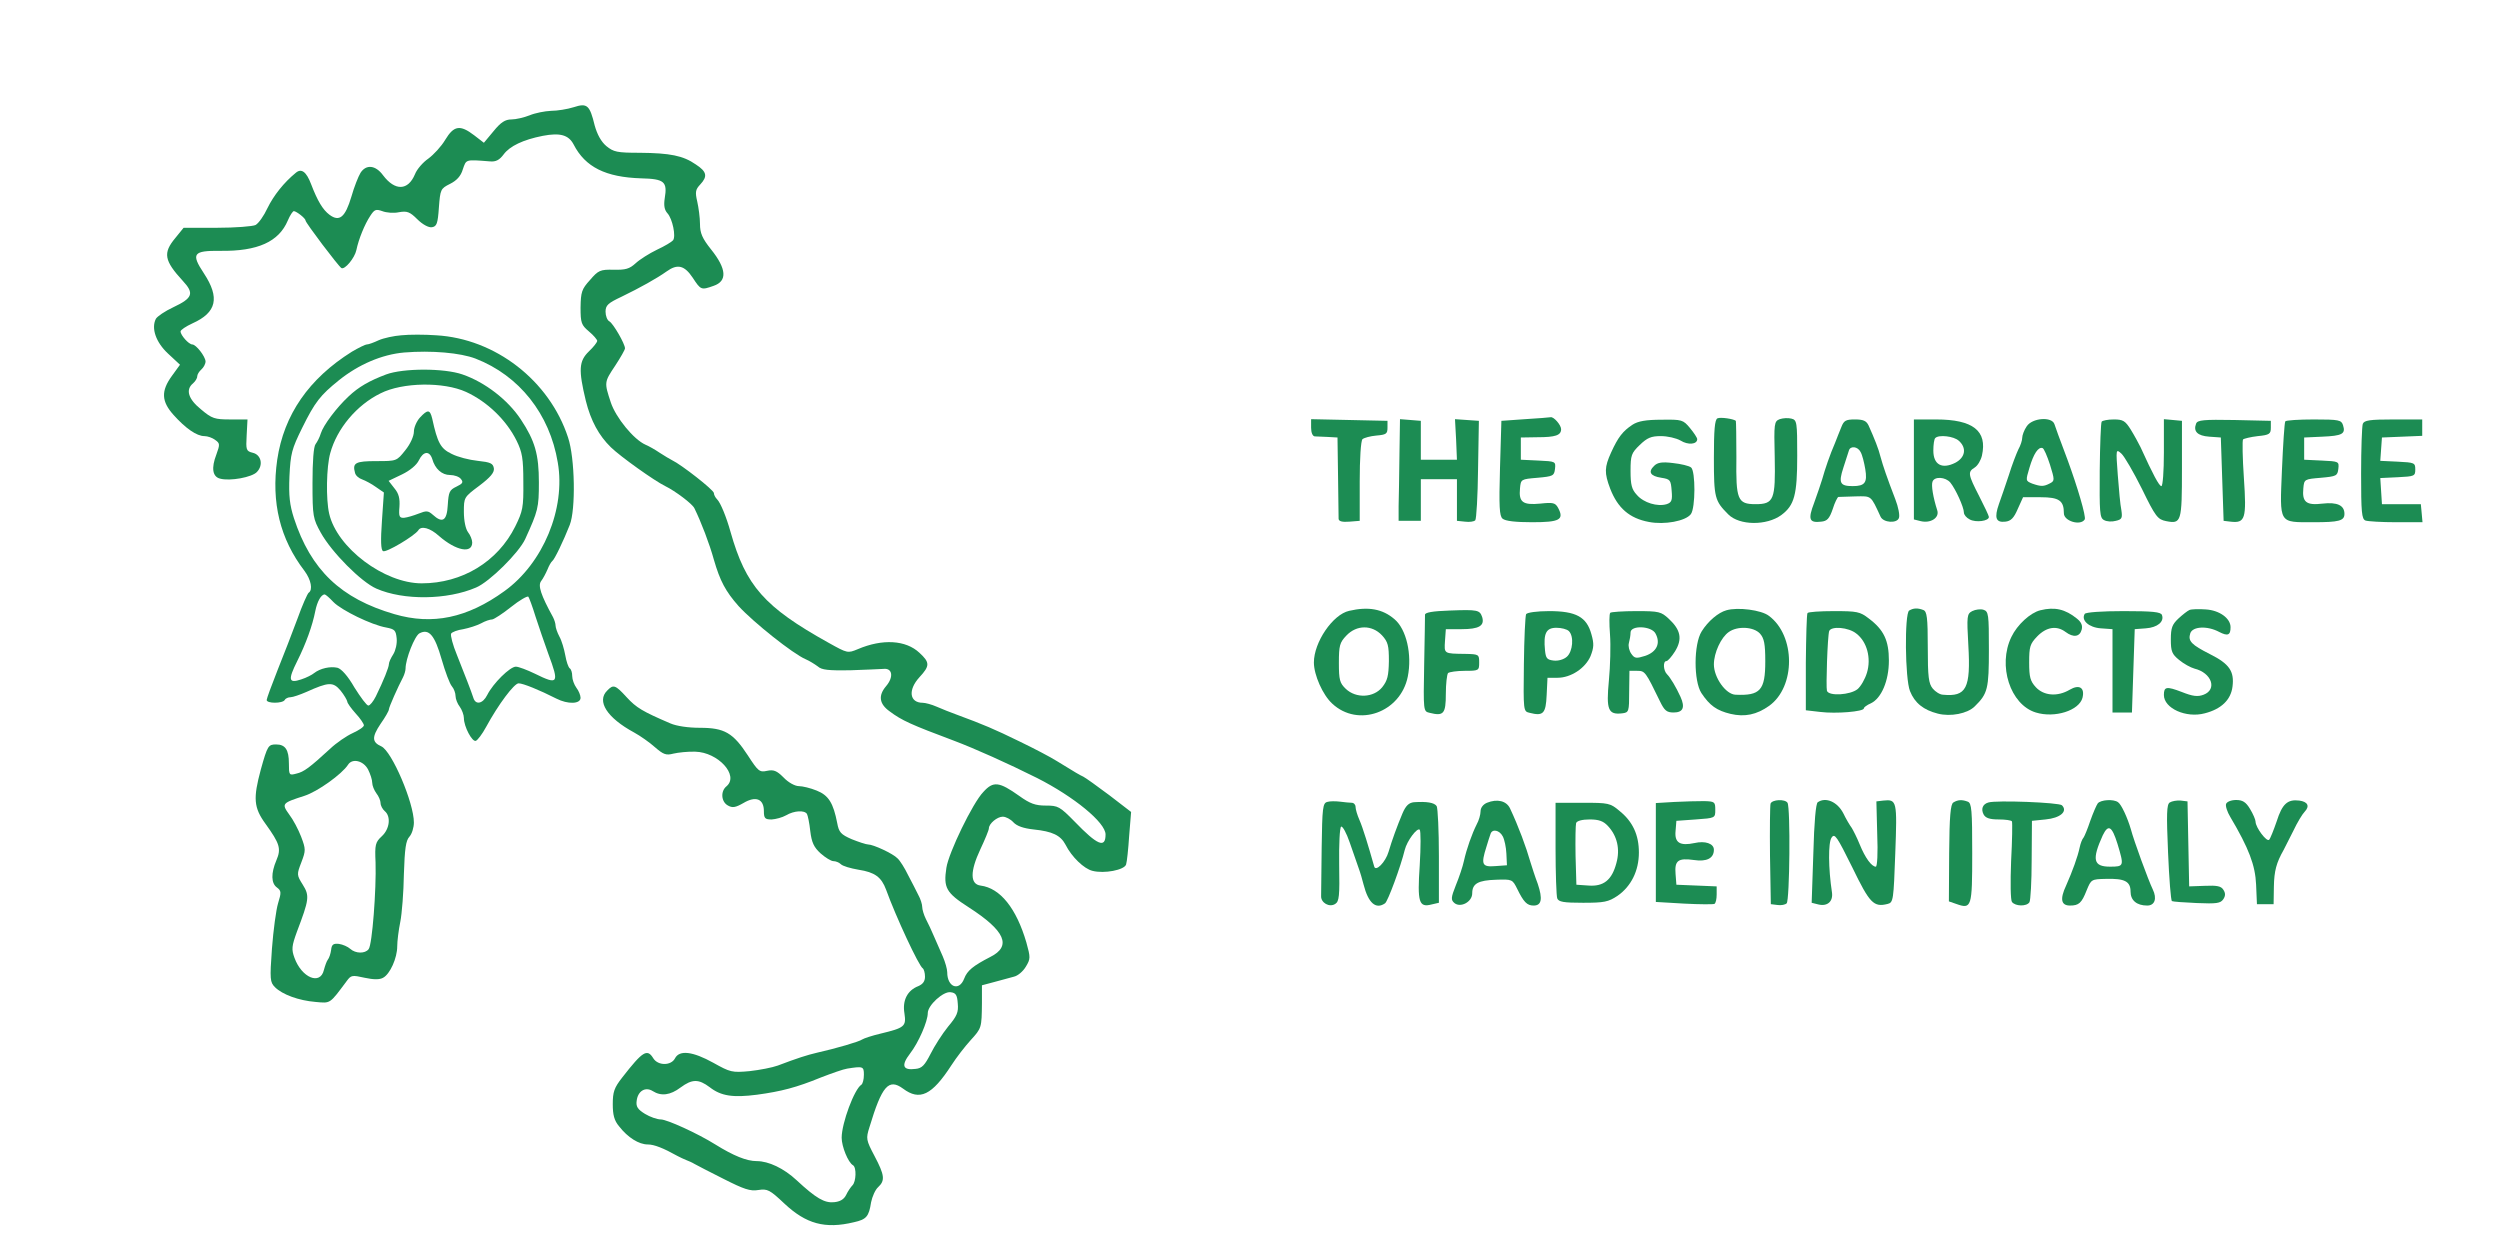 <?xml version="1.0" encoding="UTF-8" standalone="no"?>
<svg xmlns="http://www.w3.org/2000/svg" version="1.0" width="900pt" height="453pt" viewBox="0 0 900 453" preserveAspectRatio="xMidYMid meet">
  <g transform="translate(0,453) scale(0.1,-0.1)" fill="#1c8c53" stroke="none">
    <path d="M2065 4144 c-22 -7 -59 -13 -81 -13 -23 -1 -58 -8 -77 -16 -20 -8 -50 -15 -66 -15 -22 0 -38 -10 -64 -42 l-35 -42 -35 27 c-51 39 -73 35 -104 -16 -14 -24 -42 -54 -61 -68 -19 -13 -41 -38 -48 -56 -25 -60 -72 -61 -115 -4 -27 37 -61 40 -81 9 -8 -13 -23 -51 -33 -86 -22 -74 -43 -92 -79 -65 -24 18 -43 50 -66 110 -17 45 -35 58 -55 41 -43 -35 -80 -82 -102 -127 -13 -28 -32 -55 -43 -61 -10 -5 -73 -10 -139 -10 l-120 0 -30 -37 c-45 -54 -40 -81 27 -154 42 -45 36 -62 -34 -95 -30 -14 -58 -33 -63 -42 -17 -34 0 -84 44 -125 l43 -40 -29 -40 c-40 -55 -38 -92 6 -141 43 -48 83 -76 111 -76 11 0 29 -6 39 -14 17 -12 17 -16 4 -52 -19 -49 -14 -80 13 -87 36 -10 116 5 133 24 24 25 15 62 -15 69 -24 6 -25 10 -22 63 l3 57 -62 0 c-56 0 -66 3 -105 36 -46 37 -57 71 -29 94 8 7 15 18 15 25 0 7 7 18 15 25 8 7 15 20 15 29 -1 18 -34 61 -48 61 -12 0 -42 33 -42 47 0 5 19 18 43 29 87 39 99 92 41 180 -47 71 -39 82 59 81 135 -2 211 33 243 109 8 19 18 34 22 34 10 -1 42 -26 42 -34 0 -8 118 -164 129 -171 12 -7 48 36 54 65 8 39 30 93 50 123 15 23 20 25 43 17 15 -6 42 -8 60 -4 29 5 39 2 66 -25 19 -19 41 -31 53 -29 17 3 21 12 25 71 5 65 6 68 40 85 24 12 39 28 46 52 13 37 8 36 98 29 21 -2 34 5 49 25 22 30 70 53 141 67 63 12 93 3 111 -31 42 -82 116 -118 243 -122 84 -2 95 -12 85 -72 -4 -26 -1 -42 10 -54 18 -20 31 -83 20 -97 -5 -6 -30 -21 -58 -34 -27 -13 -62 -35 -77 -49 -22 -20 -36 -24 -79 -23 -48 1 -55 -2 -85 -37 -30 -33 -33 -43 -34 -99 0 -56 3 -63 30 -86 17 -14 30 -30 30 -34 0 -5 -13 -22 -30 -38 -36 -35 -38 -66 -11 -178 18 -72 47 -125 90 -167 35 -34 157 -121 196 -140 35 -17 98 -64 105 -80 24 -49 54 -127 70 -185 22 -76 42 -114 89 -167 53 -58 196 -172 241 -191 14 -6 33 -18 44 -26 14 -13 39 -15 115 -14 53 2 107 4 121 5 33 4 38 -29 10 -62 -29 -34 -25 -64 13 -91 44 -33 78 -48 230 -105 77 -29 195 -82 301 -135 132 -67 246 -160 246 -203 0 -51 -29 -39 -111 46 -54 55 -60 58 -104 58 -38 0 -57 7 -96 35 -72 51 -93 54 -129 14 -38 -39 -125 -219 -133 -273 -11 -72 -1 -90 80 -142 132 -85 156 -140 78 -179 -62 -32 -83 -49 -94 -78 -18 -47 -61 -31 -61 23 0 11 -7 36 -16 57 -9 21 -24 54 -32 73 -8 19 -21 47 -29 62 -7 14 -13 34 -13 43 0 9 -6 29 -14 43 -7 15 -24 47 -37 72 -12 25 -29 52 -38 60 -16 17 -87 50 -106 50 -7 0 -34 9 -59 19 -39 17 -46 25 -52 58 -14 72 -31 100 -74 117 -22 9 -51 16 -64 16 -14 0 -38 13 -55 31 -25 25 -36 29 -60 24 -27 -6 -32 -1 -69 56 -53 81 -84 99 -172 99 -42 0 -84 6 -107 16 -100 43 -122 56 -157 94 -41 45 -48 47 -70 24 -39 -38 -1 -98 97 -151 22 -12 56 -36 75 -53 30 -26 40 -30 66 -23 17 4 53 8 79 7 82 -2 158 -85 113 -124 -23 -18 -20 -57 5 -70 16 -9 27 -7 55 9 45 27 74 15 74 -29 0 -26 4 -30 28 -30 15 1 38 7 52 15 29 17 66 19 75 5 3 -5 9 -33 12 -62 5 -41 13 -58 37 -80 17 -15 38 -28 46 -28 9 0 21 -5 27 -11 7 -7 35 -15 64 -20 58 -9 82 -26 99 -72 35 -97 118 -275 132 -283 4 -3 8 -16 8 -30 0 -17 -8 -27 -24 -34 -39 -15 -58 -51 -50 -98 7 -47 1 -52 -86 -73 -30 -7 -60 -17 -66 -21 -11 -8 -93 -32 -164 -48 -34 -8 -69 -19 -140 -46 -19 -7 -65 -16 -101 -20 -64 -6 -70 -4 -131 30 -74 41 -122 47 -138 16 -14 -27 -61 -27 -78 0 -22 36 -38 26 -112 -69 -29 -37 -34 -52 -34 -96 0 -38 5 -59 23 -80 31 -40 71 -65 103 -65 23 0 56 -13 108 -42 8 -4 22 -11 30 -14 8 -3 22 -9 30 -14 8 -5 56 -29 105 -54 73 -37 96 -45 125 -40 33 5 41 1 94 -49 78 -73 146 -92 250 -67 45 10 54 20 62 72 4 20 15 45 25 54 26 24 24 43 -13 113 -30 57 -31 62 -18 103 45 149 69 177 121 139 60 -45 104 -24 174 84 18 28 49 68 69 90 40 44 40 44 41 134 l0 64 45 12 c25 7 56 15 70 19 14 3 33 19 43 36 17 28 17 33 2 87 -36 123 -94 196 -165 205 -38 5 -38 51 -1 130 17 36 31 70 31 76 0 17 30 42 50 42 11 0 28 -9 38 -20 13 -14 37 -22 73 -26 68 -7 97 -21 115 -55 22 -44 67 -87 97 -94 42 -11 115 3 121 23 3 9 8 56 11 103 l7 86 -78 60 c-44 33 -86 63 -94 67 -15 7 -25 13 -95 56 -22 14 -83 46 -135 71 -90 44 -130 61 -225 96 -22 8 -55 21 -73 29 -18 8 -41 14 -50 14 -48 0 -54 46 -12 92 38 41 38 53 0 88 -49 46 -133 51 -222 13 -36 -15 -37 -15 -105 23 -232 129 -298 205 -353 399 -15 54 -36 105 -48 117 -7 7 -12 17 -12 23 0 11 -118 103 -150 118 -8 4 -28 16 -45 27 -16 11 -39 24 -51 29 -43 19 -107 98 -125 152 -24 73 -24 73 16 133 19 29 35 57 35 62 0 16 -42 89 -56 97 -8 4 -14 20 -14 35 0 23 9 31 58 54 66 32 127 66 162 91 39 28 64 22 94 -23 29 -44 30 -45 75 -29 50 17 47 61 -9 131 -32 40 -40 59 -40 92 0 22 -5 59 -10 81 -8 34 -6 43 11 61 27 29 24 46 -16 72 -46 32 -93 41 -202 42 -82 0 -94 3 -120 24 -19 16 -33 42 -42 74 -18 74 -27 82 -76 66z m1383 -3227 c3 -31 -3 -45 -35 -83 -21 -26 -49 -70 -63 -98 -21 -41 -31 -52 -54 -54 -46 -6 -53 12 -20 55 31 40 64 116 64 146 0 28 56 79 82 75 19 -2 24 -10 26 -41z m-338 -256 c0 -17 -4 -32 -9 -36 -25 -15 -71 -138 -71 -191 0 -31 23 -89 41 -99 13 -8 11 -59 -2 -72 -6 -6 -17 -22 -23 -35 -8 -16 -22 -24 -44 -26 -34 -3 -64 14 -134 79 -46 43 -101 69 -144 69 -36 0 -83 19 -149 60 -64 40 -174 90 -196 90 -13 0 -39 9 -57 20 -26 16 -33 26 -30 47 4 35 31 52 58 35 30 -19 63 -15 100 13 42 31 65 31 105 1 41 -32 84 -38 170 -27 88 12 142 26 230 62 39 15 81 30 95 32 57 9 60 8 60 -22z"></path>
    <path d="M1445 3323 c-27 -2 -64 -10 -82 -18 -17 -8 -36 -15 -42 -15 -6 0 -30 -12 -54 -26 -155 -97 -245 -227 -269 -389 -22 -154 10 -285 98 -400 24 -32 31 -69 15 -79 -4 -3 -23 -45 -40 -93 -18 -48 -50 -132 -72 -186 -21 -53 -39 -102 -39 -107 0 -13 57 -13 65 0 3 6 13 10 21 10 8 0 34 9 57 19 80 36 96 37 123 5 13 -16 23 -34 24 -39 0 -6 14 -25 30 -43 17 -18 30 -38 30 -43 0 -6 -18 -18 -40 -28 -22 -10 -59 -35 -82 -57 -73 -67 -94 -83 -121 -89 -26 -7 -27 -6 -27 37 0 49 -13 68 -46 68 -28 0 -31 -4 -55 -90 -28 -104 -26 -137 17 -196 51 -71 57 -89 39 -131 -20 -47 -19 -83 2 -98 16 -12 16 -18 4 -57 -7 -23 -17 -97 -22 -163 -8 -111 -7 -121 11 -139 26 -26 85 -48 146 -53 55 -5 50 -8 112 75 16 22 20 22 65 12 32 -7 54 -7 66 0 25 13 51 71 51 113 0 19 5 59 11 88 6 30 12 107 13 172 3 92 7 121 20 135 9 10 16 33 16 51 0 71 -79 256 -117 274 -34 15 -35 33 -3 81 17 24 30 47 30 52 0 8 33 82 51 116 5 10 9 24 9 31 0 35 33 118 50 127 34 18 55 -6 80 -94 13 -45 29 -88 37 -97 7 -8 13 -24 13 -35 0 -10 7 -28 15 -38 8 -11 15 -30 15 -41 0 -31 30 -87 43 -82 6 2 23 24 37 50 44 81 101 157 117 157 16 0 75 -24 136 -55 41 -21 87 -20 87 3 0 9 -7 26 -15 36 -8 11 -15 30 -15 42 0 13 -4 25 -9 28 -5 4 -12 24 -16 47 -4 22 -13 53 -21 67 -8 15 -14 33 -14 40 0 7 -4 20 -9 30 -44 80 -55 114 -43 130 7 9 17 28 23 42 5 13 13 27 17 30 8 5 41 74 63 130 22 55 19 241 -6 315 -67 205 -262 356 -475 368 -41 3 -97 3 -125 0z m267 -84 c157 -61 267 -199 296 -374 29 -166 -53 -363 -192 -463 -134 -97 -259 -123 -396 -83 -193 56 -301 159 -362 346 -15 47 -19 80 -16 150 4 82 8 98 46 175 46 93 65 117 132 171 71 57 155 93 235 100 99 8 202 -1 257 -22z m-512 -876 c29 -30 138 -83 190 -92 31 -6 35 -10 38 -39 2 -19 -4 -44 -12 -57 -9 -14 -16 -29 -16 -36 0 -11 -19 -59 -47 -116 -9 -18 -21 -33 -27 -33 -6 0 -28 30 -50 65 -24 42 -47 67 -61 71 -26 6 -62 -2 -84 -19 -7 -6 -28 -17 -47 -23 -45 -15 -48 -2 -14 66 31 62 55 128 65 180 7 35 21 60 34 60 3 0 17 -12 31 -27z m728 -53 c12 -36 32 -96 46 -134 40 -107 36 -113 -49 -71 -27 13 -58 25 -68 25 -21 0 -82 -60 -103 -102 -16 -32 -42 -37 -50 -10 -8 25 -29 78 -59 154 -15 36 -24 71 -21 77 4 6 23 13 44 16 20 4 49 13 64 21 14 8 32 14 40 14 7 1 38 21 68 45 30 24 58 40 62 37 3 -4 15 -36 26 -72z m-603 -550 c8 -16 15 -37 15 -48 0 -10 7 -27 15 -38 8 -10 15 -26 15 -35 0 -9 7 -22 15 -29 23 -19 18 -64 -10 -90 -24 -22 -26 -31 -23 -95 3 -96 -12 -297 -25 -312 -13 -17 -47 -16 -66 1 -9 8 -27 16 -41 18 -20 2 -26 -2 -28 -22 -2 -14 -7 -29 -12 -35 -4 -5 -10 -22 -14 -37 -13 -56 -80 -28 -106 44 -11 30 -10 42 9 94 44 116 46 129 21 169 -22 35 -22 37 -5 81 16 42 16 47 -1 92 -10 26 -29 62 -43 80 -28 39 -26 41 55 67 47 15 135 78 157 112 15 24 55 15 72 -17z"></path>
    <path d="M1390 3182 c-61 -23 -99 -45 -135 -79 -44 -41 -91 -104 -100 -133 -4 -14 -13 -31 -19 -39 -7 -9 -11 -61 -11 -140 0 -121 2 -128 30 -179 39 -70 145 -177 200 -201 98 -43 255 -41 359 4 48 20 155 126 177 175 46 101 49 112 49 203 0 101 -14 150 -65 227 -47 71 -129 134 -210 162 -66 23 -213 23 -275 0z m288 -63 c76 -35 145 -101 182 -176 20 -41 24 -63 24 -148 1 -92 -2 -105 -29 -160 -63 -127 -191 -205 -337 -205 -135 0 -305 128 -333 251 -12 52 -10 169 4 218 24 88 95 173 181 215 79 40 227 42 308 5z"></path>
    <path d="M1512 3027 c-12 -13 -22 -36 -22 -51 0 -16 -13 -45 -31 -67 -31 -39 -31 -39 -104 -39 -75 0 -87 -6 -77 -42 2 -10 14 -20 26 -24 11 -4 34 -16 49 -27 l29 -20 -7 -102 c-5 -71 -4 -105 4 -109 10 -7 114 55 127 75 10 17 42 9 75 -21 61 -53 119 -64 119 -23 0 10 -7 27 -15 37 -9 12 -15 42 -15 73 0 52 0 53 55 94 41 31 55 48 53 63 -3 18 -12 22 -58 27 -30 3 -73 14 -94 25 -40 19 -51 40 -70 127 -8 33 -16 34 -44 4z m44 -149 c10 -36 35 -58 64 -58 15 0 33 -6 39 -14 10 -12 7 -17 -16 -28 -25 -12 -28 -19 -31 -66 -3 -57 -19 -67 -54 -35 -17 15 -23 15 -51 4 -18 -7 -41 -14 -52 -15 -17 -1 -20 4 -17 39 2 30 -2 48 -18 67 l-21 27 48 23 c29 14 53 34 61 51 16 33 38 35 48 5z"></path>
    <path d="M5490 3021 l-85 -6 -5 -170 c-4 -140 -2 -172 9 -182 10 -9 48 -13 107 -13 99 0 116 9 93 52 -10 18 -18 20 -64 15 -63 -6 -78 5 -73 55 3 33 4 33 63 38 56 5 60 7 63 32 3 27 2 27 -60 30 l-63 3 0 40 0 40 60 1 c65 0 85 7 85 29 0 15 -27 46 -38 43 -4 -1 -45 -4 -92 -7z"></path>
    <path d="M6183 3024 c-10 -4 -13 -43 -13 -143 0 -143 3 -154 52 -203 40 -40 138 -41 191 -2 47 35 57 73 57 213 0 122 -1 129 -21 134 -12 3 -30 2 -42 -2 -20 -8 -21 -14 -18 -137 3 -153 -3 -169 -69 -169 -65 0 -71 16 -69 168 0 71 -1 130 -2 132 -8 7 -55 14 -66 9z"></path>
    <path d="M4720 2990 c0 -17 5 -30 13 -31 6 0 28 -1 47 -2 l35 -2 2 -140 c1 -77 2 -146 2 -153 1 -9 13 -12 39 -10 l37 3 0 142 c0 81 4 146 10 152 6 5 28 11 50 13 35 3 40 6 40 28 l0 25 -137 3 -138 3 0 -31z"></path>
    <path d="M5038 2891 c-1 -72 -2 -155 -3 -183 l0 -53 40 0 40 0 0 75 0 75 65 0 65 0 0 -75 0 -75 29 -3 c16 -2 32 0 37 5 4 4 9 87 10 183 l3 175 -43 3 -43 3 4 -73 3 -73 -65 0 -65 0 0 70 0 70 -37 3 -38 3 -2 -130z"></path>
    <path d="M5877 3001 c-35 -23 -52 -45 -77 -100 -24 -53 -25 -73 -3 -131 27 -69 69 -106 139 -119 56 -11 132 3 151 28 17 22 17 155 1 168 -7 6 -37 13 -65 16 -40 5 -56 2 -68 -10 -23 -22 -14 -37 26 -43 32 -5 34 -8 37 -47 3 -34 0 -42 -18 -48 -33 -10 -83 5 -107 33 -19 20 -23 37 -23 87 0 56 3 64 33 93 27 26 41 32 76 32 24 0 55 -7 71 -16 27 -17 60 -14 60 5 0 5 -12 23 -26 40 -25 30 -29 31 -102 30 -56 0 -85 -5 -105 -18z"></path>
    <path d="M6629 2993 c-6 -16 -17 -41 -23 -58 -18 -41 -36 -94 -46 -130 -5 -16 -18 -55 -29 -85 -23 -60 -18 -73 25 -68 22 2 30 11 42 46 7 23 17 42 20 43 4 0 32 1 62 2 58 1 54 5 90 -73 10 -22 59 -25 66 -5 4 9 -2 40 -13 68 -30 78 -44 119 -53 152 -7 29 -22 66 -43 113 -8 17 -19 22 -49 22 -33 0 -40 -4 -49 -27z m69 -90 c6 -10 13 -38 17 -62 8 -48 -1 -61 -45 -61 -46 0 -52 11 -34 66 9 27 18 55 20 62 5 18 32 15 42 -5z"></path>
    <path d="M6890 2840 l0 -180 24 -6 c36 -9 69 12 60 39 -15 47 -22 90 -17 103 7 20 47 17 64 -3 19 -23 49 -89 49 -108 0 -8 9 -19 21 -25 22 -12 69 -6 69 9 0 4 -16 38 -35 75 -40 78 -42 87 -16 103 11 7 22 26 26 43 20 89 -32 130 -165 130 l-80 0 0 -180z m162 103 c29 -26 23 -60 -13 -79 -48 -24 -79 -7 -79 44 0 21 3 42 7 45 12 13 67 7 85 -10z"></path>
    <path d="M7296 2995 c-9 -13 -16 -32 -16 -41 0 -9 -6 -28 -14 -42 -7 -15 -23 -56 -34 -92 -12 -36 -28 -83 -36 -105 -17 -49 -11 -67 23 -63 20 2 31 13 45 46 l19 42 63 0 c67 0 84 -12 84 -58 0 -28 60 -46 75 -22 6 9 -27 120 -62 215 -32 84 -41 111 -47 128 -9 28 -80 23 -100 -8z m84 -138 c17 -55 17 -58 0 -67 -23 -12 -32 -12 -64 -1 -24 10 -24 10 -10 57 15 51 32 76 47 71 5 -1 17 -29 27 -60z"></path>
    <path d="M7566 3012 c-3 -4 -6 -84 -7 -176 -1 -150 0 -170 15 -178 10 -6 29 -7 43 -3 22 5 24 10 20 38 -4 18 -9 75 -13 127 -7 94 -7 95 13 77 11 -10 44 -67 74 -127 49 -101 57 -110 87 -116 55 -11 57 -3 57 188 l0 173 -32 3 -33 3 0 -120 c0 -68 -4 -121 -9 -121 -8 0 -30 41 -75 140 -7 14 -22 42 -35 63 -20 32 -28 37 -61 37 -22 0 -41 -4 -44 -8z"></path>
    <path d="M7906 3005 c-11 -28 5 -44 47 -47 l42 -3 5 -150 5 -150 25 -3 c53 -6 58 10 48 157 -5 73 -6 136 -3 139 3 3 27 9 53 12 42 4 47 8 47 30 l0 25 -131 3 c-111 2 -133 0 -138 -13z"></path>
    <path d="M8227 3013 c-3 -5 -8 -83 -12 -175 -8 -196 -13 -188 114 -188 91 0 111 5 111 30 0 31 -26 43 -79 37 -58 -7 -74 5 -69 55 3 33 4 33 63 38 56 5 60 7 63 32 3 27 2 27 -60 30 l-63 3 0 40 0 40 65 3 c72 3 85 10 75 41 -6 19 -14 21 -105 21 -54 0 -101 -3 -103 -7z"></path>
    <path d="M8506 3004 c-3 -9 -6 -89 -6 -179 0 -139 2 -164 16 -169 9 -3 58 -6 110 -6 l95 0 -3 33 -3 32 -70 0 -70 0 -3 47 -3 47 63 3 c60 3 63 4 63 28 0 24 -3 25 -63 28 l-63 3 3 42 3 42 73 3 72 3 0 29 0 30 -104 0 c-85 0 -105 -3 -110 -16z"></path>
    <path d="M4857 2331 c-59 -13 -127 -113 -127 -186 0 -45 32 -117 66 -148 93 -87 246 -32 272 97 16 80 -5 171 -48 207 -43 37 -94 46 -163 30z m118 -88 c22 -24 25 -37 25 -93 -1 -53 -5 -70 -24 -94 -31 -38 -94 -41 -131 -6 -22 21 -25 32 -25 94 0 62 3 73 27 98 37 39 92 39 128 1z"></path>
    <path d="M5218 2332 c-61 -2 -88 -7 -88 -15 0 -7 -1 -88 -3 -180 -3 -166 -3 -168 19 -173 51 -13 59 -4 59 68 0 36 4 70 8 75 5 4 32 8 60 8 51 0 52 1 52 30 0 29 -1 30 -50 31 -78 1 -76 0 -73 47 l3 42 57 0 c62 0 83 12 74 43 -9 26 -15 28 -118 24z"></path>
    <path d="M6215 2333 c-29 -8 -66 -39 -89 -76 -29 -46 -29 -179 -1 -222 30 -45 55 -63 105 -75 51 -12 94 -3 139 29 96 69 95 253 -1 324 -27 21 -112 32 -153 20z m121 -84 c15 -17 19 -37 19 -100 0 -104 -18 -124 -107 -120 -35 1 -78 62 -78 109 0 42 26 98 54 117 31 22 89 19 112 -6z"></path>
    <path d="M6873 2332 c-17 -11 -15 -246 3 -290 17 -43 49 -68 100 -81 46 -12 107 0 133 26 47 46 51 63 51 205 0 127 -1 137 -20 143 -10 3 -28 1 -40 -5 -19 -10 -20 -17 -14 -123 9 -155 -7 -186 -91 -178 -11 0 -28 11 -37 22 -15 18 -18 42 -18 149 0 107 -3 129 -16 134 -21 8 -36 7 -51 -2z"></path>
    <path d="M7345 2333 c-36 -9 -83 -52 -104 -96 -50 -103 -4 -244 88 -272 68 -21 156 7 168 53 9 37 -12 49 -46 29 -44 -26 -93 -22 -122 9 -20 22 -24 36 -24 89 0 57 3 67 29 94 33 34 70 40 102 16 28 -21 51 -18 58 8 4 15 -1 27 -17 40 -42 34 -80 43 -132 30z"></path>
    <path d="M7882 2334 c-7 -3 -25 -17 -40 -31 -22 -21 -27 -33 -27 -75 0 -43 4 -53 30 -74 17 -14 41 -27 55 -31 62 -15 83 -75 33 -94 -21 -8 -39 -6 -79 10 -55 21 -64 19 -64 -11 0 -48 80 -84 147 -66 59 15 94 48 100 96 7 55 -11 82 -81 117 -67 34 -80 47 -71 75 8 25 61 28 104 5 31 -16 41 -12 41 17 0 32 -40 61 -89 64 -25 2 -52 1 -59 -2z"></path>
    <path d="M5494 2319 c-3 -6 -7 -87 -8 -180 -2 -168 -2 -170 20 -175 50 -13 59 -3 62 64 l3 62 36 0 c48 0 100 34 119 78 12 31 13 44 3 79 -17 62 -55 83 -152 83 -44 0 -79 -5 -83 -11z m154 -61 c19 -19 14 -73 -7 -92 -11 -10 -31 -16 -48 -14 -24 3 -28 8 -31 37 -6 61 4 81 41 81 18 0 38 -5 45 -12z"></path>
    <path d="M5797 2324 c-4 -4 -4 -39 -1 -78 3 -39 1 -114 -4 -166 -10 -105 -3 -124 48 -118 24 3 25 6 25 78 l1 75 28 0 c28 0 30 -3 82 -110 16 -33 24 -40 49 -40 34 0 42 18 25 56 -16 35 -36 69 -49 82 -13 13 -15 47 -2 47 5 0 19 16 31 35 27 44 21 77 -22 117 -28 26 -35 28 -117 28 -48 0 -91 -3 -94 -6z m163 -75 c19 -35 4 -66 -37 -80 -32 -10 -38 -10 -50 7 -8 11 -12 28 -9 39 3 11 6 28 6 38 0 27 76 24 90 -4z"></path>
    <path d="M6507 2323 c-3 -5 -5 -85 -6 -179 l0 -171 52 -6 c56 -7 157 1 157 13 0 4 11 12 25 18 38 18 65 81 65 154 0 72 -18 111 -73 152 -31 24 -42 26 -125 26 -50 0 -93 -3 -95 -7z m176 -74 c38 -29 54 -88 38 -141 -7 -23 -22 -49 -34 -59 -26 -21 -103 -26 -110 -6 -4 14 2 195 8 215 7 19 70 14 98 -9z"></path>
    <path d="M7505 2320 c-14 -23 15 -49 58 -52 l42 -3 0 -150 0 -150 35 0 35 0 5 150 5 150 40 3 c42 3 67 24 58 48 -4 11 -33 14 -138 14 -77 0 -136 -4 -140 -10z"></path>
    <path d="M4778 1643 c-16 -4 -18 -21 -20 -164 -1 -87 -2 -166 -2 -175 -1 -24 30 -42 51 -28 14 9 16 28 14 141 -1 74 2 134 7 137 5 3 19 -22 31 -57 12 -34 26 -75 32 -92 6 -16 14 -44 18 -60 17 -66 44 -90 77 -67 10 6 57 134 71 192 8 33 45 82 54 73 4 -5 4 -62 0 -128 -9 -134 -3 -153 43 -141 l26 6 0 168 c0 92 -4 173 -8 180 -9 13 -36 17 -82 14 -18 -2 -29 -12 -41 -40 -19 -45 -38 -97 -50 -138 -11 -38 -47 -74 -52 -53 -20 71 -41 140 -53 167 -8 18 -14 39 -14 47 0 8 -6 15 -14 15 -7 0 -26 2 -42 4 -16 2 -37 2 -46 -1z"></path>
    <path d="M5353 1640 c-14 -6 -23 -18 -23 -31 0 -11 -6 -33 -14 -47 -17 -34 -36 -87 -46 -132 -4 -19 -17 -58 -29 -87 -18 -45 -18 -53 -5 -64 22 -18 64 4 64 35 0 35 21 47 87 49 57 2 58 1 75 -33 23 -47 35 -60 59 -60 29 0 33 24 15 78 -10 26 -21 61 -26 77 -16 56 -43 129 -74 195 -13 27 -46 35 -83 20z m57 -121 c6 -11 12 -39 13 -62 l2 -42 -42 -3 c-48 -4 -52 6 -32 69 6 19 12 40 15 47 6 19 32 14 44 -9z"></path>
    <path d="M6028 1643 l-67 -4 0 -178 0 -178 102 -6 c56 -3 105 -3 109 -1 5 3 8 18 8 34 l0 29 -72 3 -73 3 -3 39 c-4 48 9 58 66 50 46 -7 72 6 72 37 0 22 -31 33 -70 24 -52 -11 -72 1 -68 43 l3 37 70 5 c70 5 70 5 70 35 0 28 -2 30 -40 31 -22 0 -70 -1 -107 -3z"></path>
    <path d="M6374 1637 c-2 -7 -3 -91 -2 -187 l3 -175 24 -3 c13 -2 28 1 33 6 11 11 14 345 3 362 -9 14 -55 12 -61 -3z"></path>
    <path d="M6544 1642 c-7 -4 -13 -71 -16 -185 l-6 -177 24 -6 c33 -8 54 11 49 44 -13 85 -14 180 -1 197 11 16 19 4 74 -107 63 -130 77 -145 128 -132 20 5 21 15 27 182 7 189 6 195 -43 190 l-25 -3 3 -117 c3 -70 0 -118 -5 -118 -15 0 -38 31 -58 80 -10 25 -24 52 -29 60 -6 8 -20 31 -30 52 -21 41 -63 60 -92 40z"></path>
    <path d="M7032 1641 c-10 -6 -14 -49 -15 -182 l-1 -174 26 -9 c56 -20 58 -13 58 183 0 154 -2 180 -16 185 -21 8 -36 7 -52 -3z"></path>
    <path d="M7158 1641 c-21 -6 -27 -24 -17 -43 7 -13 22 -18 54 -18 24 0 46 -3 48 -7 2 -5 1 -69 -3 -143 -3 -77 -2 -140 3 -147 12 -16 53 -17 63 -1 4 6 8 75 8 152 l1 141 49 5 c53 5 81 29 59 51 -10 10 -237 19 -265 10z"></path>
    <path d="M7552 1638 c-5 -7 -17 -35 -27 -63 -9 -27 -20 -54 -24 -60 -5 -5 -11 -21 -14 -35 -7 -34 -26 -86 -49 -138 -23 -49 -18 -72 14 -72 32 0 42 9 60 55 16 39 17 40 69 41 68 2 89 -9 89 -46 0 -31 22 -50 60 -50 27 0 36 25 20 58 -16 33 -68 175 -79 217 -12 41 -34 89 -46 97 -16 12 -62 9 -73 -4z m71 -146 c24 -80 24 -82 -27 -82 -60 0 -66 25 -26 113 20 41 33 33 53 -31z"></path>
    <path d="M7811 1641 c-11 -7 -12 -41 -6 -180 4 -94 10 -173 14 -175 3 -2 44 -5 90 -7 71 -3 85 -1 95 14 8 12 8 22 0 34 -8 13 -23 16 -67 14 l-56 -2 -3 153 -3 153 -25 3 c-14 1 -31 -2 -39 -7z"></path>
    <path d="M8014 1636 c-3 -7 4 -29 15 -47 67 -113 90 -174 93 -244 l3 -70 30 0 30 0 1 63 c1 57 9 86 35 132 4 8 20 39 35 69 14 30 33 61 41 69 19 20 11 36 -20 40 -42 5 -61 -12 -81 -75 -11 -32 -23 -62 -27 -66 -8 -10 -49 44 -49 65 0 7 -9 28 -20 46 -15 25 -27 32 -50 32 -17 0 -33 -6 -36 -14z"></path>
    <path d="M5600 1476 c0 -90 3 -171 6 -180 5 -13 23 -16 93 -16 76 0 91 3 124 25 49 34 77 90 77 156 0 63 -22 111 -69 149 -34 29 -40 30 -133 30 l-98 0 0 -164z m188 81 c34 -36 45 -84 31 -134 -16 -61 -46 -85 -100 -81 l-44 3 -3 104 c-1 58 0 111 2 118 3 8 22 13 49 13 33 0 49 -6 65 -23z"></path>
  </g>
</svg>
